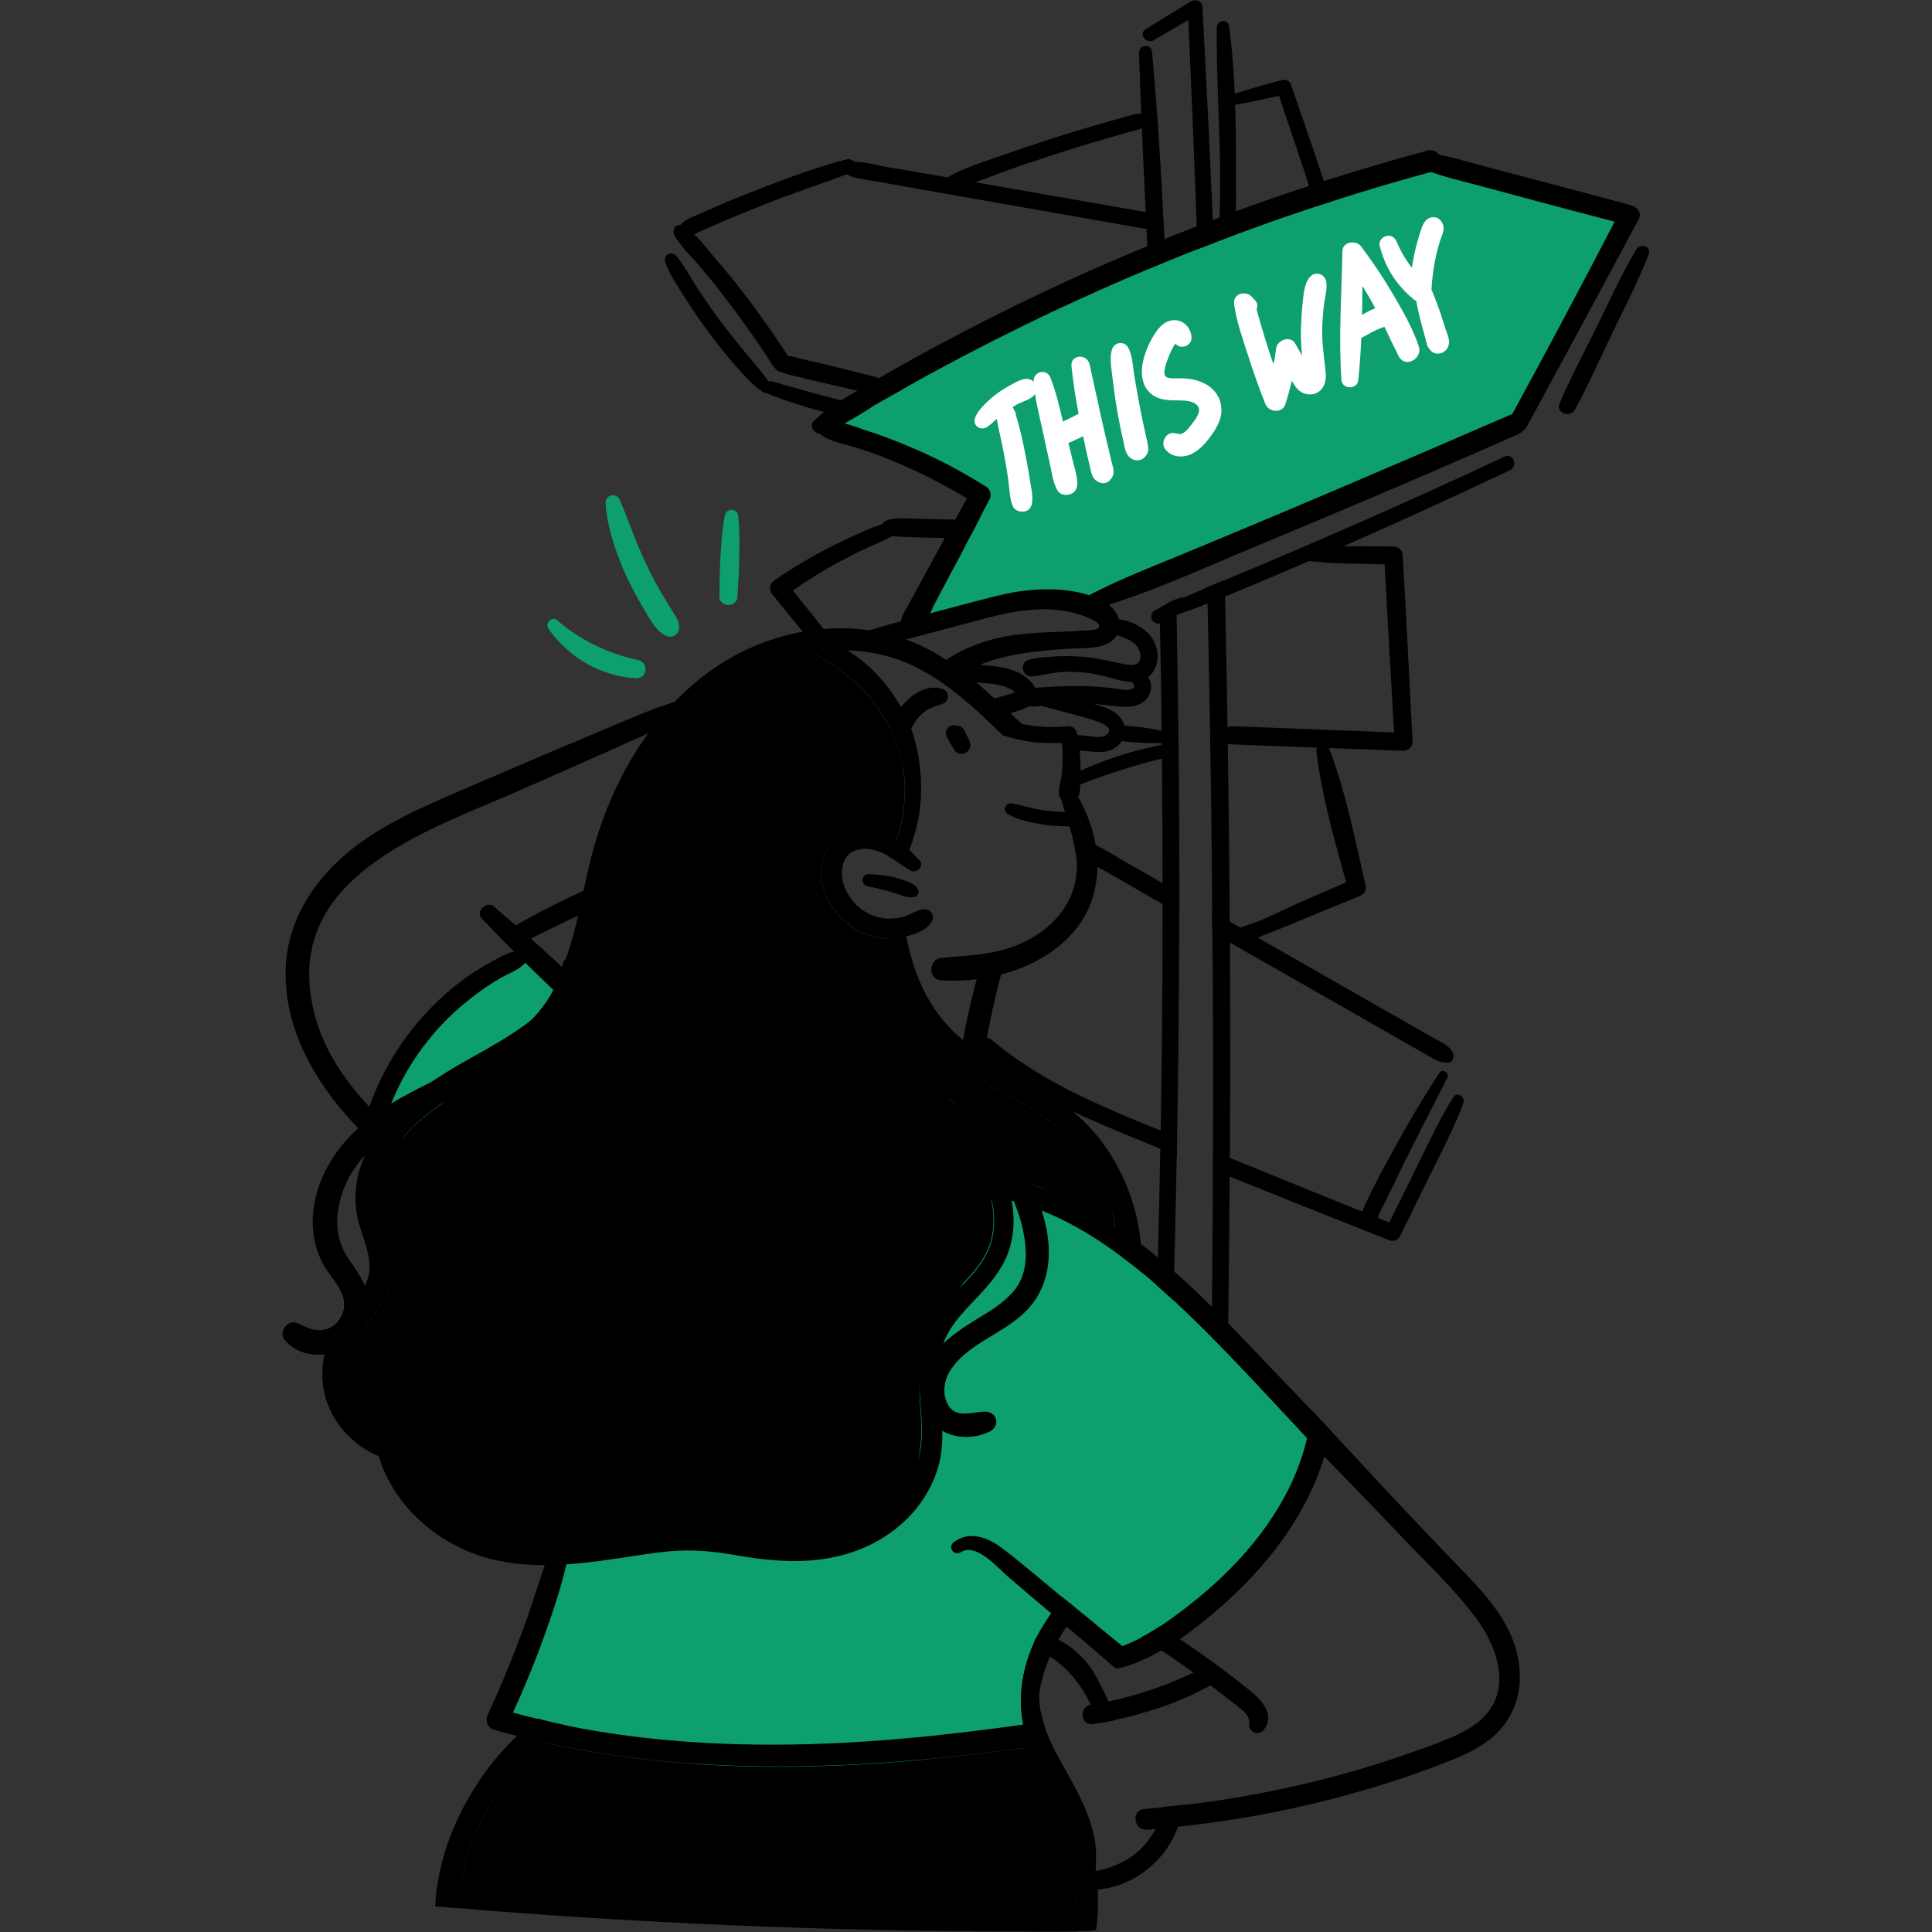 <?xml version="1.0" encoding="utf-8"?>
<!-- Generator: Adobe Illustrator 27.6.1, SVG Export Plug-In . SVG Version: 6.00 Build 0)  -->
<svg version="1.1" id="Layer_1" xmlns="http://www.w3.org/2000/svg" xmlns:xlink="http://www.w3.org/1999/xlink" x="0px" y="0px"
	 viewBox="0 0 1024 1024" style="enable-background:new 0 0 1024 1024;" xml:space="preserve">
<rect x="0" y="0" width="1024" height="1024" fill="#333333" stroke="none"/>
<style type="text/css">
	.st0{fill:#0E9F6E;}
	.st1{fill:#FFFFFF;}
</style>
<g>
	<path class="st0" d="M859,121.2c-17.8,32.4-35.6,64.8-53.3,97.3c1.3,2.5,0.8,5.7-2.6,6.8c-0.6,0.2-1.3,0.4-1.8,0.6
		c-1.1,0.9-2.5,1.3-3.8,1.3c-35,11.5-69.4,25.1-102.7,40.8l-34.6,17.2c-2.7,1.3-4.8,0.1-5.8-2c-5,2.2-9.9,4.5-14.9,6.7
		c-17.3,7.8-34.5,16.5-52.5,22.7c-15.9,5.4-32,6.6-48.6,7.7c-15.2,1.1-31,2.7-43.4,12.2c-4.7,3.6-10.3-2.7-6.9-7.2
		c14.1-18.9,25.3-39.6,33.4-61.8c-19.6-17.9-43.7-29-69.4-35.4c-1,0.3-1.9-0.1-2.7-0.7c-0.8-0.2-1.5-0.4-2.4-0.6
		c-5.1-1.1-4.1-8.5,1.2-8c2.1,0.2,4.1,0.4,6.2,0.7c7.7-4.3,15.5-8.6,23.3-12.7c0.2-1.3,0.7-2.5,1.8-3.2
		c23.7-16.7,48.7-31.3,74.7-44.2c46.6-23.1,95.7-40.4,145-56.5c12.3-4,24.7-8,37.1-11.9c6-1.9,12.2-3.9,18.6-4.4
		c6.4-0.5,12.6,0.7,18.8,2.4c27.9,7.8,55.4,17.1,83,25.7C858.8,115.3,860.2,118.9,859,121.2z"/>
	<path d="M551.6,393.7c-3.5-0.3-6.9-0.7-10.4-1.5c-3.1-0.7-6.4-1.4-9.7-2.5c-4.5-4.3-9-8.7-13.6-12.9c-0.6-0.5-1.2-1-1.7-1.5
		c-11.1-9.8-23.1-18.9-37-24.5c-7.6-3-15.6-4.9-23.7-5.7c-0.4-0.1-0.9-0.1-1.3-0.1c-1.8-0.2-3.7-0.3-5.5-0.3
		c-5.8-0.2-11.6,0.2-17.3,1.1c-9.2,1.4-18.2,3.9-26.7,7.5c-24,10.1-43.2,28.5-57.1,50.3c-12.3,19.3-19.2,40.4-24.6,62.2
		c-1.1,4.4-2.1,8.8-3.1,13.2c-0.1,0.4-0.2,0.9-0.3,1.3c-3,13.2-6.2,26.6-11.6,39c-0.3,0.7-0.5,1.3-0.8,2c-0.1,0.3-0.3,0.5-0.4,0.8
		c-1.6,3.4-3.3,6.8-5.3,10c-2.6,4.4-5.6,8.7-9.1,12.4c-0.7,0.7-1.4,1.4-2,2c-2.4,2.2-5,4.3-7.8,5.9c-3.6,2.2-8.3-1.9-5.4-5.6
		c1.6-2,3.2-4,4.6-6l0.1-0.1c4.1-5.5,7.7-11,10.9-16.9c2-3.6,3.7-7.3,5.3-11.1c0.8-2,1.6-4,2.4-6.2c2.4-6.9,4.3-14.1,5.9-21.2
		c1-4.4,1.9-8.8,2.9-13.2c1.3-6,2.6-12.2,4.2-18.2c5.9-23,15.9-45.7,30-65.1c4.3-5.9,8.9-11.5,14-16.7
		c15.7-16.4,35.1-28.9,58.1-35.1c14.8-3.9,30.3-5.1,45.3-2.9c6.6,0.9,13.1,2.6,19.5,4.9c4.8,1.7,9.5,3.9,14,6.4
		c2.5,1.4,4.9,2.9,7.3,4.5c0.6,0.4,1.3,0.8,1.8,1.2c2.7,1.8,5.2,3.7,7.8,5.6c2.1,1.6,4.1,3.2,6,4.9c3.3,2.7,6.5,5.6,9.6,8.5
		c0.1,0.1,0.1,0.1,0.2,0.2c2.8,2.6,5.6,5.1,8.4,7.7c2.1,1.9,4.2,3.9,6.2,5.8C545,387,548.4,390.3,551.6,393.7z"/>
	<path d="M572.7,405.9c0.1,2.9-0.1,5.9-0.1,8.9c-0.1,2.6,0,5.5-1.3,7.8c-0.2,0.5-0.5,0.9-0.9,1.4c-2.3,2.6-6.3,2.4-8.1-0.4l-0.1-0.1
		c-0.2-0.3-0.3-0.5-0.4-0.9c-1.3-3-0.1-6.2,0.5-9.3c0.5-2.5,0.7-5.1,0.8-7.6c0.2-3.9,0.2-8-0.3-12c-3.7,0.2-7.5,0.2-11.2-0.1
		c-3.5-0.3-6.9-0.7-10.4-1.5c-3.1-0.7-6.4-1.4-9.7-2.5c-4.5-4.3-9-8.7-13.6-12.9c0.8-0.4,1.7-0.5,2.8-0.2c3.9,1.2,7.5,3,11.4,4.4
		c3,1.1,6.2,2,9.4,2.7c0.4,0.1,0.9,0.2,1.4,0.3c7.7,1.5,15.5,1.8,23.2,1c2.4-0.3,4.4,1.5,4.7,3.8
		C571.8,394.5,572.7,400.2,572.7,405.9z"/>
	<path d="M581.6,459.4c-0.1,12-3.6,23.7-11.8,33.6c-9.8,11.8-24,19.6-39.1,23.5c-4.2,1.2-8.5,1.9-12.8,2.5c-6.5,0.8-13,1-19.3,0.5
		c-6.9-0.5-6.4-11.1,0.2-11.8c7.7-0.8,15.4-1.1,22.9-2.2c4.2-0.6,8.4-1.5,12.5-2.8c0.1-0.1,0.2-0.1,0.3-0.1
		c9.8-3.2,18.9-8.5,25.8-16.3c7.3-8.4,11.1-18.6,10.4-29.8c-0.1-1.5-0.3-3-0.5-4.5c-0.4-2.5-0.9-4.9-1.5-7.3c-2-7.9-5-15.7-6.8-23.7
		c-0.8-3.8,5-5.9,7-2.8c5.8,8.9,10,19.1,11.8,29.5h0.1C581.2,451.7,581.6,455.6,581.6,459.4z"/>
	<path d="M570.8,431.1c-2.9-0.9-6-0.7-9-0.8c-2.9-0.2-5.8-0.4-8.6-0.8c-5.8-0.8-11.4-2.7-17.2-3.7c-1.5-0.3-2.9,0.8-3.3,2.2
		c-0.4,1.6,0.4,2.8,1.7,3.6c5.3,3,11.8,4.3,17.7,5.3c2.9,0.5,5.9,0.8,8.9,0.9c3.2,0.2,6.7,0.5,9.7-0.7
		C573,435.9,573.5,431.9,570.8,431.1z"/>
	<path d="M514.1,393.4c-0.2-0.4-0.4-0.7-0.5-1.1c-0.1-0.2-0.1-0.4-0.2-0.6c-0.1-0.2-0.2-0.4-0.3-0.6c-0.2-0.4-0.4-0.8-0.6-1.2
		c-0.4-0.8-0.9-1.6-1.2-2.4c-0.2-0.6-0.5-1.1-1-1.5c-0.4-0.5-0.9-0.8-1.5-1.1c-0.6-0.3-1.4-0.3-2.2-0.3c-0.2-0.1-0.3-0.2-0.5-0.2
		c-1-0.2-2.3,0.1-3.1,0.8s-1.6,1.7-1.7,2.8c0,0.4,0,0.7,0,1.1c0.1,0.7,0.4,1.4,0.8,2c1,1.7,1.9,3.5,3,5.2l0,0
		c0.3,0.5,0.5,0.9,0.8,1.4c0.4,0.5,0.8,0.9,1.4,1.2c0.5,0.4,1.1,0.6,1.7,0.6c0.4,0,0.8,0,1.2,0c0.6-0.1,1.2-0.3,1.7-0.6
		c0.4-0.2,0.7-0.4,1-0.7c0.5-0.4,0.8-0.9,1.1-1.5C514.4,395.9,514.6,394.5,514.1,393.4z"/>
	<path d="M499.9,372.9c-3.7,1.3-7.1,2.2-10.1,4.5c-2.4,1.8-5,5.1-6.3,7.8c-0.3,0.5-0.5,1-0.7,1.5c-1.5,3.7-2.3,7.6-2.7,11.6
		c-0.4,3.2-0.4,6.8-1.3,10.1c-0.9-6-2.6-11.9-4.9-17.6c-0.7-1.6-1.4-3.3-2.2-4.8c0.7-2.4,1.6-4.6,2.8-6.7c0.8-1.4,1.8-2.9,2.9-4.3
		c5.4-6.9,14-12.8,22.7-9.7C503.3,366.6,503.1,371.8,499.9,372.9z"/>
	<path d="M487.9,425.7c-0.7,8.8-3,16.8-5.9,24.8c-1,2.8-2.1,5.7-3.1,8.6c-2.6-1.8-5.3-3.7-8.1-5.3c1.8-2.7,3.2-5.7,4.4-8.8
		c2.6-6.9,3.8-14.4,4.3-21.3c0.4-5.1,0.2-10.3-0.6-15.3c-0.9-6-2.6-11.9-4.9-17.6c-0.7-1.6-1.4-3.3-2.2-4.8
		c-3.8-7.6-8.8-14.8-14.6-20.9c-7.3-7.5-15.9-12.7-24.6-18.3c-0.5-0.3-0.9-0.7-1.1-1.1c-2.3-3,1.7-7.3,5.5-6.3
		c4.2,1.2,8.1,2.9,11.9,5.2c11.8,6.9,21.8,18.2,28.7,30.3c2.2,3.8,4,7.8,5.4,11.7c0.3,0.6,0.5,1.2,0.7,1.8
		C487.6,400.5,488.9,413.2,487.9,425.7z"/>
	<path d="M494.1,487.8c-2.3,4.9-8.4,7.2-13.5,8.4c-0.5,0.2-1.1,0.3-1.6,0.4c-2.7,0.6-5.5,0.9-8.2,0.8c-2.8-0.1-5.6-0.4-8.3-1.2
		c-18-4.7-33.1-25.8-24.9-44.3c4.3-9.6,14.4-14,24.4-12.4c4.9,0.8,9.2,2.7,13.1,5.4c2.4,1.6,4.7,3.5,6.8,5.5
		c1.9,1.8,3.7,3.8,5.5,5.7c2.9,3.3-2.1,7.3-5.3,5.1c-1.1-0.7-2.2-1.5-3.3-2.3c-2.6-1.8-5.3-3.7-8.1-5.3c-3.7-2.1-7.5-3.5-11.7-3.7
		c-2.9-0.1-6.1,0.6-8.4,2.4c-2.1,1.5-3.4,3.9-4,6.7c-1.3,6.4,0.9,12.8,4.9,17.9c4.1,5.4,10.2,8.9,16.9,9.8c1,0.2,2.1,0.2,3,0.2
		c2.5,0.1,4.9-0.3,7.2-0.9c3.7-1.1,7.1-3.6,11-4.1C492.8,481.6,495.5,484.9,494.1,487.8z"/>
	<path d="M486.7,471.8c-1-2.4-3.3-3.7-5.8-4.6c-2.3-0.8-4.5-1.6-6.9-2.2c-4.3-1-8.7-1.5-13.1-1.7c-1.8-0.1-3.5,0.9-3.7,2.8
		c-0.3,1.8,1.1,3.4,2.8,3.7c2.2,0.4,4.3,0.8,6.5,1.4c2.1,0.5,3.4,0.9,5.4,1.5c2.1,0.6,3.6,1,5.9,1.8s5,1.6,7.4,0.7
		C486.5,474.6,487.2,473,486.7,471.8z"/>
	<path d="M534.4,502.6c-1,4.7-2.5,9.4-3.8,14c-0.5,1.9-1.1,3.8-1.5,5.6c-2.1,8.4-4,16.9-5.6,25.4c-0.7,3.8-1.4,7.6-2.1,11.5
		c-0.8,4.4-1.4,8.8-1.6,13.1c-0.4-0.2-0.8-0.4-1.2-0.7c-3.6-2.2-7.1-4.6-10.5-7c0.5-3.4,1.1-6.8,1.7-10c0.2-1.1,0.4-2.2,0.6-3.3
		c1.7-9.4,3.8-18.8,6.2-28.1c0.3-1.3,0.7-2.7,1-4c1.2-4.5,2.3-9,3.8-13.5c4.2-0.6,8.4-1.5,12.5-2.8
		C534.2,502.6,534.3,502.6,534.4,502.6z"/>
	<g>
		<path class="st0" d="M311,544.8c5-18.2-9.9-32.3-26.9-33c-0.1-0.3-0.3-0.5-0.4-0.8c-0.3-0.6-0.5-1.3-0.6-1.9
			c-0.1-0.4-0.2-0.7-0.2-1.1c-0.3-1.6-1.1-2.9-2.5-3.7c-1.5-0.8-2.8-0.8-4.4-0.4c-2.5,0.7-5,2.1-7,3.8c-1.1,0.9-2.2,1.9-3,3.2
			c-0.5,0.7-1,1.5-1.4,2.2c-0.4,0.7-0.5,1.5-0.7,2.3c-0.1,0.3-0.1,0.6-0.1,1c-13.7,6.3-25.8,18-35.1,28.7
			c-7.5,8.6-13.8,18-19.6,27.8c-5.7,9.7-10.9,19.7-13.5,30.7c-0.7,3.3,4,5.2,5.9,2.6c0.1-0.2,0.3-0.4,0.4-0.6
			c21.5,9.6,42.7-3.8,60.2-15.5c10.2-6.8,20.3-13.8,30-21.3C300.4,562.3,308.1,555,311,544.8z"/>
		<path class="st0" d="M675.4,738.9c-0.9-0.7-1.8-1.4-2.8-2.1c-1.7-2.1-3.5-4-5.3-6c-7.8-9.2-15.6-18.5-23.4-27.7
			c-1.6-1.9-4-2.5-6.2-1.9c-2.3-2.1-4.6-4.2-7-6.2c-12-24.1-33.2-41.3-56.5-54.3c-13.2-7.3-27.2-13.9-41.2-19.6
			c-6.7-2.7-13.7-4.3-20.9-2.6c-6.9,1.6-12.9,5.4-18.7,9.3c-52.3,36-102.1,75.9-149.2,118.4c-21.6,19.6-45.1,43.4-45.7,74.4
			c0,0.7,0.1,1.2,0.3,1.7c-1.9,6.5-4,12.9-5.8,19.4c-2.1,7.4-4.4,14.7-6.9,21.9c-5,14.8-10.8,29.3-17.2,43.5
			c-1.2,2.6,0.2,6.4,2.9,7.3c67.8,21.8,140,28.6,210.7,19.3c19.9-2.6,39.6-6.8,59.1-12c2.1-0.6,3.9-3.6,3.4-5.7
			c-1-4.4-1.5-8.8-1.7-13.1c2.6-18.3,8.3-36.8,17.8-52.8c11.2,9,22.4,18,33.6,27.1c2,1.6,4.5,1.4,6.6,0.2
			c27-15.8,50.8-36.9,69.9-61.7c4.7-6,9.1-12.4,13.2-18.9c4.2-6.6,8.3-13.5,9.6-21.2C696.6,760.2,686.6,747.8,675.4,738.9z"/>
	</g>
	<path d="M605.1,674.3c-4.1-3.4-8.3-6.6-12.5-9.7c-0.1-5-0.6-10-1.5-15.1c-0.8-3.9-1.8-7.8-3.2-11.8c-5-14.6-13.5-28-25-38.2
		c-12.8-11.4-28.5-18.7-43.1-27.4c-0.4-0.2-0.8-0.4-1.2-0.7c-3.6-2.2-7.1-4.6-10.5-7c-10.5-7.9-19.5-17.3-26.1-28.9
		c-6.6-11.6-11.1-24.7-11.4-38.1c-0.1-3.5,0.2-6.9,0.7-10.4c2.5,0.1,4.9-0.3,7.2-0.9c0.1,0.3,0.2,0.5,0.2,0.8c0.5,3.2,1,6.3,1.6,9.3
		c3.2,16.1,8.7,31.3,19.4,44.4c3.2,3.9,6.8,7.4,10.6,10.5c3.5,2.8,7.1,5.5,10.9,7.9c6.6,4.3,13.6,8.2,20.4,12.1
		c15.1,8.6,29.4,17.9,40.4,31.5c12.6,15.7,20.9,36.1,22.7,56.8C605.4,664.4,605.5,669.4,605.1,674.3z"/>
	<path d="M789.9,921.7c-7,5.6-15.4,9.2-23.6,12.4c-10,3.9-20.2,7.5-30.5,10.8c-36.2,11.6-73.6,19.3-111.4,23.3
		c-3.9,0.4-7.8,0.8-11.8,1.2c-1.6,0.2-3.1,0.3-4.7,0.4c-7.1,0.5-8.5-10.5-1.3-11c3.3-0.3,6.6-0.5,9.9-0.9c3.6-0.3,7.1-0.7,10.7-1.2
		c39.1-4.5,77.7-13.1,115-25.8c9.1-3.1,18.3-6.3,27.2-10.1c7.5-3.3,15.1-7.5,20-14.3c11-15.2,2.9-35.5-7-48.8
		c-12.2-16.4-27.7-30.6-41.7-45.5c-12.8-13.5-25.9-26.9-38.8-40.3c-2-2.1-4-4.2-6-6.3c-1.1-1.1-2.1-2.2-3.2-3.3v-0.1
		c-13.9-14.8-27.7-29.9-41.9-44.6c-2.8-2.9-5.7-5.9-8.6-8.8c-6.6-6.7-13.3-13.2-20.2-19.6c-2.8-2.6-5.7-5.2-8.6-7.7
		c-0.9-0.8-1.7-1.6-2.7-2.4c-1.8-1.6-3.7-3.2-5.6-4.7c-4.1-3.4-8.3-6.6-12.5-9.7c-17.2-12.7-36-23-56.4-28.3
		c-3.6-0.9-7.3-1.7-11-2.4c-0.9-3.8-2.4-7.5-4-10.9c3.9,0.2,7.9,0.7,11.7,1.4c14.2,2.5,28.1,8,40.8,14.8c5.9,3.2,11.7,6.7,17.3,10.4
		c4.7,3.1,9.4,6.4,13.9,9.8c3,2.3,5.9,4.6,8.8,7c2.9,2.4,5.8,4.8,8.6,7.4c2.1,1.8,4.2,3.7,6.3,5.6c4.7,4.3,9.3,8.7,13.8,13.2
		c2.9,2.9,5.8,5.8,8.7,8.8c6.9,7.1,13.7,14.2,20.5,21.4c7.9,8.3,15.8,16.5,23.8,24.8v0.1c3.4,3.5,6.7,7,10,10.6
		c4.6,4.9,9.2,9.8,13.8,14.8c15.6,17,31.5,33.7,47.4,50.4c13.7,14.4,29.8,28.9,36.2,48.3C808.8,889.9,805.3,909.4,789.9,921.7z"/>
	<path d="M604.3,880.4c-4.2,1.7-8.4,3.2-12.7,4c-1.8-1.5-3.6-3-5.4-4.6c-1.6-1.4-3.2-2.7-4.7-4c-3.3-2.8-6.7-5.7-10-8.5
		c-2.1-1.7-4.1-3.5-6.2-5.2c-0.7-0.5-1.3-1.1-1.9-1.6v-0.1c-0.9-0.8-1.9-1.6-2.9-2.5c-1.2-0.9-2.2-1.9-3.4-2.8
		c-7.7-6.5-15.4-13-23-19.6c-5.5-4.7-16.7-18-24.9-12.8c-3.5,2.2-7-2.6-3.8-5.2c8.2-6.4,18-2.7,25.4,2.8c10,7.5,19.5,15.8,29.1,23.7
		c0.9,0.8,1.8,1.5,2.8,2.3c1.6,1.4,3.3,2.7,5,4c1.2,0.9,2.2,1.8,3.4,2.7c1.4,1.2,2.8,2.3,4.2,3.4c5,4.2,10,8.3,15.1,12.4
		c1.5,1.2,3,2.5,4.5,3.7C597.9,875.2,601.1,877.8,604.3,880.4z"/>
	<path d="M705.4,758.3c-0.5,2.7-1.2,5.3-1.8,7.8c-0.5,1.9-1,3.8-1.6,5.7c-8.8,28.9-26.8,53.6-48.7,74.2c-8.7,8.1-18.1,16-28.1,22.8
		c-3.2,2.2-6.4,4.2-9.7,6c-0.2,0.2-0.5,0.3-0.7,0.4c-3.4,1.9-6.9,3.7-10.5,5.2c-4.2,1.7-8.4,3.2-12.7,4c-1.8-1.5-3.6-3-5.4-4.6
		c-1.6-1.4-3.2-2.7-4.7-4c4.5-0.5,8.9-1.6,13.3-3.3c3.5-1.3,7-2.9,10.4-4.7s6.7-3.8,9.8-5.9c0.9-0.6,1.8-1.2,2.7-1.8
		c23.4-16.3,45.1-36.5,59.9-61.1c6.9-11.4,12.2-23.9,15.2-36.9V762c0.3-1.3,0.6-2.5,0.9-3.7c0.7-3.5,1.3-7.1,1.7-10.7
		C698.7,751.2,702,754.8,705.4,758.3z"/>
	<path d="M669.7,917c-2.8,3.3-8.2,1-7.6-3.3c0.4-3.3-1.6-5.6-3.9-7.5c-2.8-2.4-5.7-4.5-8.6-6.8c-2.7-2.1-5.4-4.1-8-6.1
		c-2.9-2.3-5.9-4.5-9-6.7c-0.5-0.4-1-0.7-1.5-1.1c-5.1-3.7-10.3-7.3-15.6-10.8c-1.3-0.9-2.7-1.8-4-2.7c-2.1-1.4-4.3-2.8-6.4-4.3
		c3.4-1.8,6.7-3.8,9.8-5.9c1.9,1.3,3.9,2.5,5.8,3.8c1.5,1,2.9,1.9,4.4,3c5.8,3.9,11.6,7.9,17.3,12.1c0.3,0.2,0.6,0.4,0.9,0.7
		c2.6,1.9,5.3,3.8,7.9,5.8c4.3,3.2,8.5,6.5,12.6,9.9C669.6,901.9,675.7,909.9,669.7,917z"/>
	<path d="M651.2,887.3c-3.2,2.2-6.4,4.2-9.7,6c-15.5,8.7-32.8,14.5-50.2,18.2c-3.1,0.7-6.3,1.3-9.4,1.8c-0.9,0.2-1.7,0.3-2.6,0.5
		c-6.5,1.1-7.7-9.1-1.3-10.2c0.1-0.1,0.1-0.1,0.1-0.1c3.2-0.5,6.3-1.1,9.4-1.7c9.6-2,18.9-4.7,28.1-8.1c5.7-2.1,11.2-4.5,16.8-7.1
		c3.7-1.7,7.3-3.4,10.9-5.2C645.9,883.3,648.6,885.3,651.2,887.3z"/>
	<path d="M580.7,988.7c-0.2,1.1-0.3,2.2-0.5,3.3c-0.3,1.8-0.8,3.6-1.4,5.4c-1.2,3.7-4.7,3.9-7.3,2.4c-0.8-0.5-1.4-1.1-1.9-1.8
		c-0.9-1.3-1.3-2.9-0.7-4.7c0.1-0.3,0.2-0.5,0.2-0.7v-0.1c6.4-21.8-10.9-42.7-20-61c-0.9-1.8-1.7-3.6-2.5-5.5
		c-0.5-1.3-1.1-2.5-1.5-3.8c-0.2-0.5-0.4-1.1-0.5-1.6c-0.8-2.2-1.4-4.4-2-6.6c-0.5-2-0.9-4-1.2-6v-0.1c-1.1-11.8,1-23.7,5.6-34.8
		c0-0.1,0.1-0.1,0.1-0.1c0.2-0.4,0.5-0.9,0.8-1.3c0.2-0.3,0.4-0.6,0.6-0.9c2.7-3.9,8.6,0,6.9,4.1c-0.3,0.7-0.5,1.4-0.8,2.1
		c-2.4,6.6-3.7,13.5-3.8,20.4c0,0.1,0,0.1,0,0.1c0,0.1,0,0.1,0,0.1c-0.1,3,0.2,6,0.7,9.1c0,0.1,0,0.1,0.1,0.2
		c0.3,1.9,0.7,3.8,1.3,5.6c0.5,2,1.2,4,1.9,5.9c0.8,2.1,1.6,4,2.6,6c2,4.3,4.4,8.5,6.7,12.6C573.1,953,582.7,970.2,580.7,988.7z"/>
	<path d="M627.3,956.6c-0.1,0.1-0.1,0.2-0.1,0.2c-0.4,3.6-1.4,7.1-2.5,10.5c-0.1,0.3-0.2,0.5-0.3,0.8c-2.3,6.4-5.9,12.4-10.5,17.3
		c-10,10.8-24.7,17.6-39.5,15.9c-5-0.5-4.7-8.1,0.2-8.6c11.6-1.3,23.3-5.3,31.4-14.1c2.6-2.9,4.8-6,6.6-9.5c1-1.9,1.8-3.9,2.5-5.9
		c0.6-1.8,1.1-3.7,1.4-5.6C620.2,957.4,623.7,957,627.3,956.6z"/>
	<path d="M591.3,911.6c-3.1,0.7-6.3,1.3-9.4,1.8c-0.6-1.7-1.2-3.4-1.8-5c-0.3-0.7-0.5-1.4-0.8-2c-0.4-0.9-0.8-1.8-1.2-2.7
		c-1.8-3.9-3.8-7.7-6.5-11.2c-1.7-2.3-3.5-4.6-5.6-6.7c-1.2-1.3-2.5-2.5-3.8-3.6c-1.5-1.3-3-2.5-4.7-3.5c-0.3-0.2-0.6-0.4-0.9-0.6
		h-0.1c-0.6-0.4-1.3-0.7-1.8-0.9c-1.4-0.7-2.9-1.3-4.3-2.1c-1.4-0.8-2.2-2.1-2.5-3.3c-0.1-0.2-0.1-0.3-0.1-0.4
		c0.1-0.4,0.3-0.7,0.4-1.1c0.4-0.9,0.9-1.9,1.4-2.8c0.8-0.5,1.8-0.8,3-0.8c2.5,0.1,5.2,0.9,7.7,2.1c0.2,0.1,0.4,0.2,0.6,0.3
		c2.6,1.3,5.1,2.8,7.1,4.4c0.4,0.3,0.8,0.6,1.2,0.9c3.8,3.2,7.3,6.9,9.9,11.1c3.2,5.2,6,10.8,8.4,16.4c0.1,0.1,0.1,0.2,0.1,0.3
		c0.6,1.5,1.3,3.1,1.8,4.7c0.4,1.2,0.8,2.3,1.3,3.4C590.9,910.7,591.1,911.1,591.3,911.6z"/>
	<path d="M531.1,670.9c-4.5,7.9-11,14.4-17.2,21c-5.8,6.2-11.5,12.7-14.1,20.9c-2.9,9.1-2.1,18.9-1.4,28.3c0.8,9.9,1.8,20.1,0.3,30
		c-1.3,8.2-4.5,15.9-9,22.9c-9.5,14.8-25.1,25.2-41.9,29.9c-19.9,5.6-39.6,3.6-59.6,0.1c-11-1.9-21.8-2.8-32.9-1.8
		c-10.7,0.9-21.3,2.9-32,4.4c-19.6,2.8-39.8,4.6-59.3,0.6c-28.8-6-54.4-26.9-63.1-54.8c-1.4-4.5-2.4-9.1-2.9-13.9
		c-0.1-0.4-0.1-0.7,0.1-1.1c3,2,6.3,3.4,9.7,4.4c1.6,4.6,3.5,9.1,5.8,13.4c4.9,9.3,11.4,17.8,19.3,24.5
		c14.9,12.5,33.5,17.6,52.6,18.1c19.2,0.5,38.1-3.3,57-5.8c9.8-1.4,19.8-2.2,29.8-1.6c10,0.5,19.9,2.8,29.8,4.4
		c32.3,5,72.9-4,84.1-39.1c5.5-17.2-0.4-35.9,1.1-53.5c1.4-16.9,10.9-28.7,22.2-40.4c5.2-5.5,10.7-11.2,13.9-18.2
		c3.8-8.1,4.2-17.1,2.6-25.8c-0.2-1.2-0.5-2.4-0.8-3.5c-0.9-3.8-2.4-7.5-4-10.9c-5.6-12-14.4-22.4-22.1-33.2
		c-3.4-4.8,3.4-9.3,7.2-5.3c10.8,11.5,21.1,24.8,26.6,39.8c1.5,3.9,2.6,7.8,3.3,11.9c0.4,1.7,0.6,3.5,0.8,5.4
		C537.9,651.8,536.2,662.1,531.1,670.9z"/>
	<path d="M307.8,521.1c-0.1,0.2-0.2,0.4-0.3,0.7c-1.6,4-3.3,7.6-5.5,11.1c-0.9,1.4-1.8,2.7-2.9,4c-2.1,2.6-4.5,5.2-6.8,7.6
		c-0.7,0.7-1.4,1.4-2,2c-0.9,0.9-1.9,1.8-2.8,2.7c-9,8.3-19.5,14.8-29.9,21.1c-15.7,9.5-32.9,18.8-44.4,33.2c-2.4,3-4.6,6.3-6.4,9.8
		c-0.2,0.3-0.3,0.5-0.4,0.8c-4.7,9.4-6.8,19.7-4.5,30.1c2.6,11.3,8.1,22.2,5.7,34.1c-2.1,10.1-8.9,18-15.1,25.9
		c-6.2,8.2-10.1,17-9.1,27.4c1,10.1,5.9,19,14.2,24.9c0.2,0.1,0.3,0.2,0.5,0.4c3,2,6.3,3.4,9.7,4.4c1.6,4.6,3.5,9.1,5.8,13.4
		c-4.3-0.2-8.6-1.2-12.6-2.8c-14.1-5.6-25.7-18.6-29-33.3c-2.5-10.9-0.9-22.9,4.5-32.8c5.3-9.4,14.4-16.9,18.1-27.1
		c4.2-11.4-3.3-23.6-5.4-34.7c-2.2-11.7,0.2-23.9,5.5-34.4c0.8-1.5,1.6-3,2.5-4.5V605c2.1-3.6,4.5-7,7.1-10.1
		c11.7-14.2,27.9-24.4,44.1-33.5c11.4-6.4,23.1-12.8,33.4-20.9l0.1-0.1c5.3-4.1,10.1-8.5,14.4-13.7c2.5-2.8,4.7-5.8,6.7-9.1
		c0.1-0.2,0.2-0.3,0.4-0.5c1.5-1.7,4.3-0.3,4.8,1.7C308.1,519.9,308.1,520.5,307.8,521.1z"/>
	<path d="M585.3,319c-10.5-6-24-7.1-35.8-6.5c-7.6,0.4-15,1.8-22.3,3.6c-7.4,1.8-66.2,17.2-73.2,20.2c-4.5,1.9-3.1,9.7,2.2,8.7
		c7.4-1.3,65.7-17.4,73-19c7.1-1.6,14.4-2.8,21.7-3c6.7-0.3,13.5,0.4,19.9,2.3c2.3,0.7,14.2,4.4,11.4,7.5c-1.4,1.5-6.5,1.3-8.2,1.4
		c-3.6,0.3-7.3,0.5-10.9,0.6c-7.3,0.3-14.5,0.5-21.7,1.3c-13.8,1.5-27.3,5.5-39.1,13.1c-5.9,3.9,0.6,12.9,6.5,8.9
		c10.7-7.3,23.3-10.4,36-12.2c6.7-0.9,13.4-1.5,20.1-2c5.9-0.4,12.2,0,18-1.3c4.8-1.1,9.6-4.3,10.4-9.5
		C594.3,327,590.4,321.9,585.3,319z"/>
	<path d="M548.6,364.6c-2-4.4-7-7.6-11.4-9.2c-4.9-1.8-10-2.4-15.1-2.8c-5.7-0.4-11.4-1.1-17-1.8c-3.2-0.4-4.5,3.4-2.4,5.5
		c7.6,7,19.3,4.6,28.5,7.2c1.5,0.4,3.4,1.2,4.9,2c0.6,0.3,1.3,0.8,1.9,1.4c-0.8,0.3-1.7,0.6-2.5,0.9c-2.6,0.8-5.2,1.5-7.8,2.2
		c-2.8,0.7-6.8,0.9-8.2,3.8c-1.2,2.5,0.5,5.5,3.3,5.9s5.8-0.2,8.5-0.7c2.8-0.5,5.7-1.4,8.4-2.3c2.3-0.8,4.9-1.6,6.8-3.2
		C549.3,371.1,550.1,367.7,548.6,364.6z"/>
	<path d="M611.6,339.9c-4-7.6-13.8-11.9-22.1-12c-4-0.1-5.9,5.1-1.9,7c5.3,2.7,13.4,3.4,16.1,9.5c0.8,1.9,1.3,4.7-0.1,6.5
		c-1.9,2.4-5.8,1.5-8.4,1c-8.2-1.7-16-3.7-24.4-4c-4.3-0.2-8.5-0.2-12.7,0.1c-4.4,0.3-9.1,0.5-13.2,1.9c-4.9,1.7-2.8,9,2.1,8.6
		c5.2-0.4,10.2-1.9,15.4-2.3s10.4,0,15.6,0.7c5,0.7,9.8,2.1,14.7,3.4c4.4,1.2,9.3,1.8,13.6-0.1C613.9,356.7,615.3,347,611.6,339.9z"
		/>
	<path d="M600.1,352.8c-3.5-1.4-6.5,3.4-3.4,5.8c1.8,1.5,7.3,5.5,2.6,6.8c-2.4,0.7-5.2-0.1-7.5-0.4c-3.3-0.4-6.5-0.7-9.7-1
		c-6.2-0.4-12.3-0.5-18.5-0.3c-3,0.1-6.2,0.3-9.2,0.5c-3.1,0.2-6.8,0.1-9.7,1.5c-3.9,1.9-3.6,7.7,1,8.6c3.8,0.7,8.2-0.7,12-1
		c4-0.4,8-0.5,12.1-0.5c8-0.1,15.8,0.8,23.8,1.7c6.4,0.7,14-0.7,16.1-7.8C611.7,359.7,605.8,355.1,600.1,352.8z"/>
	<path d="M593.2,379.7c-4.5-4.8-12.2-6.2-18.3-7.8c-6.8-1.8-13.6-3-20.7-3.5c-4-0.3-4.7,5.1-0.9,6.1c5.4,1.4,10.8,2.8,16.2,4.3
		c5.1,1.4,10.5,2.7,15.3,5c1.3,0.6,3.1,1.8,3.1,3.3c0,1.2-1.1,2.2-2.1,2.7c-2,1.1-4.5,0.9-6.7,0.6c-2.4-0.3-4.8-0.6-7.3-0.7
		c-1.3-0.6-2.4-0.9-3.9-0.6c-6.1,1.1-5.2,10.1,1.1,9.6c1.1-0.1,1.9-0.4,2.7-0.9c6.6,0.1,13.1,2.5,19.2-1.4
		C597,392.7,598,384.8,593.2,379.7z"/>
	<path d="M369.4,375.1c-8,4.4-15.8,9-24.1,12.8c-0.7,0.3-1.3,0.6-2,0.9c-7.6,3.4-15.2,6.8-22.8,10.2c-16,7.1-32,14.2-48,21.2
		c-45.1,19.6-115.3,42.9-108.1,104.9c3.4,29.3,19.9,50.8,39.9,70.2c2.9,2.9,5.9,5.7,8.9,8.5c-2.4,3-4.6,6.3-6.4,9.8
		c-0.2,0.3-0.3,0.5-0.4,0.8c-3.1-2.9-6.2-5.8-9.3-8.9v-0.1c-4.6-4.6-9.2-9.3-13.5-14.2c-18.8-21.4-32.9-48-32.2-77.1
		c0.6-27.8,17.3-51.2,39.1-67.1c12-8.8,25.5-15.5,39.1-21.6c14.9-6.7,30-13,45.1-19.5c15.2-6.5,30.5-13,45.8-19.4
		c7.5-3.2,15-6.3,22.6-9.4c4.7-1.9,9.5-3.5,14.2-5c3.3-1,6.5-2.1,9.7-3.1C371.2,367.6,373.1,373.1,369.4,375.1z"/>
	<path d="M307.5,521.8c-1.6,4-3.3,7.6-5.5,11.1c-0.2-0.2-0.4-0.4-0.7-0.7c-1.7-1.6-3.5-3.3-5.3-5c-1.2-1.1-2.3-2.2-3.5-3.3
		c-1.6-1.5-3.2-3-4.7-4.5c-5.8-5.5-11.5-11.1-17.1-16.8c-2.3-2.3-4.5-4.5-6.7-6.8c-2.9-3-5.8-6-8.7-9.1c-3.5-3.7,2.7-9.4,6.5-6.2
		c3.8,3.3,7.6,6.6,11.5,9.9c2.7,2.3,5.4,4.6,8,7c5,4.5,10,9,14.9,13.6c0.6,0.5,1.2,1.2,1.8,1.7c1.7,1.6,3.5,3.3,5.2,4.9
		c1.3,1.3,2.6,2.5,3.9,3.7C307.2,521.5,307.3,521.6,307.5,521.8z"/>
	<path d="M588,637.8c-5-14.6-13.5-28-25-38.2c-12.8-11.4-28.5-18.7-43.1-27.4c-0.4-0.2-0.8-0.4-1.2-0.7c-3.6-2.2-7.1-4.6-10.5-7
		c-10.5-7.9-19.5-17.3-26.1-28.9c-6.6-11.6-11.1-24.7-11.4-38.1c-2.8-0.1-5.6-0.4-8.3-1.2c-18-4.7-33.1-25.8-24.9-44.3
		c4.3-9.6,14.4-14,24.4-12.4c4.9,0.8,9.2,2.7,13.1,5.4c2.6-6.9,3.8-14.4,4.3-21.3c0.4-5.1,0.2-10.3-0.6-15.3
		c-0.9-6-2.6-11.9-4.9-17.6c-0.7-1.6-1.4-3.3-2.2-4.8c-3.8-7.6-8.8-14.8-14.6-20.9c-7.3-7.5-15.9-12.7-24.6-18.3
		c-0.5-0.3-0.9-0.7-1.1-1.1c-9.2,1.4-18.2,3.9-26.7,7.5c-24,10.1-43.2,28.5-57.1,50.3c-12.3,19.3-19.2,40.4-24.6,62.2
		c-1.1,4.4-2.1,8.8-3.1,13.2c-0.1,0.4-0.2,0.9-0.3,1.3c-3,13.2-6.2,26.6-11.6,39c0.2,0.5,0.2,1.2-0.1,1.7c-0.1,0.2-0.2,0.4-0.3,0.7
		c-1.6,4-3.3,7.6-5.5,11.1c-0.9,1.4-1.8,2.7-2.9,4c-1.7,2.1-3.5,4.1-5.4,6.1c6.7-8.9,11.2-19.2,11.8-30.8c0.2-4.7-6.2-5.6-7.2-1.1
		c-9.1,39.8-53.7,53.1-85,70.5c-16.7,9.3-31.4,21.1-40.4,38.3c-8.3,15.9-10.3,35.3-1.1,51.2c4.6,7.8,13.5,15.5,9.7,25.4
		c-1.6,4.1-4.9,7.4-9.3,8.4c-5.3,1.2-9.7-1.1-14.3-3.3c-5.2-2.5-10.6,4.4-7,8.8c6.4,8,18.5,9.6,27.8,6c4.5-1.7,8.3-4.8,11.2-8.6
		c-4.7,7.2-7.5,15-6.7,24c1,10.1,5.9,19,14.2,24.9c0.2,0.1,0.3,0.2,0.5,0.4c2.4,1.6,5.1,2.8,7.8,3.8c0.7,14.1,8.3,27.5,18.6,37.1
		c14,13.2,33.2,18.9,52.1,20.4c21.5,1.8,42.8-1.6,64.1-3.6c11.2-1.1,22.4-1.8,33.6-1.2c11.1,0.6,22.2,2,33.3,2.8
		c18.5,1.3,37.6,0.4,54.3-8.7c7.1-3.9,13.5-9.1,18-15.8c4.9-7.2,7.2-15.6,8-24.2c1.2-8.4,0.4-17.1-0.2-25.8c-0.4-11-0.4-22,3.7-32.2
		c4.5-11.2,12.6-20.1,19.6-29.7c4.7-5,9.4-10.2,12.3-16.5c3.8-8.1,4.2-17.1,2.6-25.8c0-0.2-0.1-0.4-0.1-0.7
		c-0.1-5.7-0.8-11.3-2.1-16.8c-3.4-14-10.8-27.2-21.5-36.9c1.4-0.2,2.9,0.2,4.1,1.5c10.8,11.5,21.1,24.8,26.6,39.8
		c14.2,2.5,28.1,8,40.8,14.8c5.9,3.2,11.7,6.7,17.3,10.4C590.3,645.7,589.3,641.8,588,637.8z M213.1,603.7c-2.4,3-4.6,6.3-6.4,9.8
		c-0.2,0.3-0.3,0.5-0.4,0.8c-4.7,9.4-6.8,19.7-4.5,30.1c2.6,11.3,8.1,22.2,5.7,34.1c-2.1,10.1-8.9,18-15.1,25.9
		c-0.4,0.5-0.7,0.9-1.1,1.4c2.2-3.5,3.7-7.5,4.1-11.6c1.1-10.7-4.9-18.6-10.6-26.9c-5.2-7.6-7-16.2-5.7-25.3
		c4.5-30.4,30.8-45.1,56.9-58.2C227.4,589.5,219.5,595.8,213.1,603.7z M516.9,611.6c1,2.7,1.9,5.4,2.6,8.2
		c-5.6-10.7-13.5-20.3-20.6-30.2c-1.2-1.7-1.1-3.3-0.4-4.5C506.7,592.3,512.9,601.5,516.9,611.6z"/>
	<path d="M323,465.8c-1.1,4.4-2.1,8.8-3.1,13.2c-4.6,2.1-9.1,4.2-13.6,6.3c-0.1,0-0.1,0.1-0.1,0.1c-8.4,3.9-16.7,8-24.9,12.1
		c-3.5,1.7-6.9,3.4-10.4,5.1c-2.3-2.3-4.5-4.5-6.7-6.8c3-1.8,6-3.7,9.2-5.4c9.2-5.3,18.6-10.1,28.2-14.7c2.6-1.2,5.1-2.4,7.7-3.6
		C313.8,469.9,318.3,467.8,323,465.8z"/>
	<path d="M276.6,504.3c-5.4-0.9-11,2.7-15.6,5.2c-5.2,2.8-10.1,5.8-14.9,9.3c-9.3,6.7-17.8,14.9-25.2,23.7
		c-15,17.9-25.4,39.3-30.2,62.2c-1.4,6.5,8.8,7.9,10.2,1.5c4.4-21.1,14.2-40.8,28.1-57.3c6.8-8.2,14.6-15.4,23.2-21.8
		c4.3-3.3,8.8-6.3,13.6-9c4.3-2.5,10.2-4.3,13.1-8.5C280.1,507.6,279.2,504.7,276.6,504.3z"/>
	<g>
		<path d="M200.5,620.2C200.5,620.2,200.6,620.2,200.5,620.2s-0.2-0.1-0.2-0.1C200.4,620.1,200.5,620.2,200.5,620.2z"/>
		<path d="M207.4,616.4c-0.1-1.7-0.7-3.4-1.7-4.7c-0.8-1.1-1.8-2.1-2.8-3.1c-0.7-0.7-1.4-1.4-2.2-2c-1.1-0.8-2.3-1.5-3.6-2.2
			c-1-0.5-2.5-0.5-3.5-0.1c-0.9,0.4-1.7,1.1-2.3,1.9c-0.5,0.8-0.8,1.8-0.6,2.8c0.2,1.2,0.7,2.3,1.7,3.1c0.7,0.6,1.4,1.2,2.1,1.7
			c0.5,0.4,1.1,0.9,1.5,1.4c0.4,0.4,0.7,0.8,1.1,1.3c0.2,0.3,0.5,0.6,0.7,0.9c0.3,0.4,0.7,0.8,1.1,1.2c0.3,0.4,0.6,0.7,1,1
			c0.3,0.2,0.6,0.4,0.8,0.5c0.6,0.4,1.2,0.7,1.9,0.8c0.9,0.1,1.8-0.1,2.6-0.5c0.7-0.4,1.2-0.9,1.6-1.5c0.3-0.3,0.4-0.6,0.4-1
			C207.4,617.5,207.5,617,207.4,616.4z"/>
		<path d="M201.3,620.7c-0.2-0.2-0.4-0.3-0.7-0.4c0,0-0.1,0-0.1-0.1C200.8,620.4,201.1,620.5,201.3,620.7z"/>
	</g>
	<path d="M557.3,924.5c-1.3,0.2-2.6,0.4-3.9,0.5c-2.2,0.3-4.4,0.7-6.7,0.9c-1.3,0.2-2.6,0.4-3.9,0.5c-84.6,11.6-171.3,15.7-254.9-3
		c-4.6-1-9.3-2.1-13.9-3.3c-4.2-1.1-8.4-2.2-12.6-3.4c-2.9-0.8-4.3-5-3-7.6c7.1-15.3,13.5-30.9,19.3-46.7
		c5.7-15.8,10.4-32,16.2-47.8c1.8-4.9,9.6-2.6,8.7,2.5c-2.7,16.8-8.1,33.1-13.8,49.1c-5,14.1-10.7,27.9-16.9,41.5
		c4.4,1.2,8.8,2.4,13.2,3.4c4.9,1.3,9.9,2.4,14.9,3.4c15.4,3.2,31,5.5,46.6,7.1c49,5.1,98.4,3.5,147.4-1.6c16.3-1.7,32.5-3.7,48.7-6
		c2.7-0.3,5.4-0.7,8-1.1c0.7-0.1,1.4-0.2,2.1-0.3c0.5,2,1.2,4,1.9,5.9C555.5,920.5,556.3,922.5,557.3,924.5z"/>
	<path d="M591.3,911.6c-3.1,0.7-6.3,1.3-9.4,1.8c-0.6-1.7-1.2-3.4-1.8-5c3.2-0.5,6.3-1,9.4-1.5c0.4,1.2,0.8,2.3,1.3,3.4
		C590.9,910.7,591.1,911.1,591.3,911.6z"/>
	<path d="M554.7,918.5c-2.5-0.3-4.4-3-4-5.5v-0.1c0.3-2,0.5-4,0.9-5.9c0.3,1.9,0.7,3.8,1.3,5.6C553.3,914.6,554,916.5,554.7,918.5z"
		/>
	<path d="M300,914.5c-4.2,2.8-8.2,5.8-12.1,9c-1.1,0.9-2.2,1.8-3.3,2.8c-8.6,7.7-16.1,16.6-22.4,26.3c-9.8,15-15.5,31.3-18.2,48.5
		c-0.5,3.4-1,6.8-1.3,10.3c-1.2-0.1-2.4-0.2-3.5-0.3c-2.8-0.3-5.6-0.5-8.5-0.7c0.2-3.5,0.5-7,1-10.5c2.7-19,10.3-37.5,20.7-53.6
		c5.8-9.1,13.2-18.3,21.7-26.3c3.5-3.3,7.2-6.3,11-9.1C290.1,912.3,295,913.4,300,914.5z"/>
	<path d="M581.8,1013.1c0,0.6-0.1,1.2-0.1,1.7c-0.2,2.7-0.4,5.4-0.8,8c-0.5,0.2-1,0.4-1.6,0.4c-3.5,0.3-7.1,0.4-10.7,0.5
		c-10.3,0.3-20.7,0-31,0c-13.8,0-27.6-0.1-41.3-0.3c-49-0.6-97.9-2.2-146.8-4.8c-24.7-1.3-49.5-2.8-74.2-4.7
		c-10.9-0.8-21.7-1.6-32.6-2.6c-1.2-0.1-2.4-0.2-3.5-0.3c-2.8-0.3-5.6-0.5-8.5-0.7c0.2-3.5,0.5-7,1-10.5c3.6,0.4,7.2,0.7,10.8,1
		c0.5,0.1,1.1,0.1,1.6,0.1c13.4,1.1,26.7,2.1,40.1,3c48.8,3.5,97.8,5.8,146.7,7.3c24.9,0.7,49.8,1,74.8,1.2
		c12.1,0.1,24.2,0.1,36.2-0.1c9.3-0.1,18.6-0.4,28-0.3c3.3,0,6.5,0.1,9.8,0.2C580.4,1012.5,581.2,1012.7,581.8,1013.1z"/>
	<path d="M569.8,1012.2c-9.3-0.1-18.7,0.3-28,0.3c-12.1,0.1-24.2,0.1-36.2,0.1c-24.9-0.1-49.9-0.4-74.8-1.2
		c-49-1.4-97.9-3.8-146.7-7.3c-13.4-0.9-26.7-2-40.1-3c2.7-17.2,8.5-33.5,18.2-48.5c6.3-9.7,13.8-18.5,22.4-26.3
		c1.1-1,2.2-1.9,3.3-2.8c83.6,18.8,170.3,14.7,254.9,3c0.1,0.1,0.2,0.3,0.3,0.4c12.1,17,21.2,35.7,24.9,56.4c0.5,3,0.9,6,1.3,9.1
		v0.1c-0.1,0.3-0.2,0.5-0.2,0.7c-0.6,1.8-0.2,3.5,0.7,4.7C570,1002.7,570,1007.5,569.8,1012.2z"/>
	<path d="M581.8,1013.1c0,0.6-0.1,1.2-0.1,1.7c-0.2,2.7-0.4,5.4-0.8,8c-0.5,0.2-1,0.4-1.6,0.4c-3.5,0.3-7.1,0.4-10.7,0.5
		c0.5-3.3,0.8-6.6,1-10c0.1-0.5,0.1-1.1,0.1-1.6c0.3-4.7,0.2-9.5-0.1-14.2c-0.1-1.8-0.2-3.7-0.4-5.5v-0.1c-0.3-3-0.7-6-1.3-9.1
		c-3.7-20.7-12.8-39.4-24.9-56.4c-0.1-0.1-0.2-0.3-0.3-0.4c-1.6-2.6-0.3-5,1.8-6c1.7-0.8,3.9-0.7,5.6,1.1c1.1,1.1,2.1,2.2,3.1,3.4
		c13.7,15.7,22,36,26.1,56.2c0.5,2.5,0.9,4.9,1.3,7.5c0.2,1,0.3,2.1,0.4,3c0.4,3.2,0.6,6.5,0.8,9.8
		C582,1005.4,582,1009.3,581.8,1013.1z"/>
	<path d="M571,853.1c-1.8,3-3.8,6-5.7,9c-1.4,2.2-2.8,4.3-4,6.5c-0.1,0.2-0.2,0.3-0.3,0.4c-1.7,2.9-3.3,5.9-4.5,9
		c-2.8,6.3-4.6,12.8-5.7,19.5c0,0.1,0,0.1,0,0.1c0,0.1,0,0.1,0,0.1c-1.1,6.9-1.4,14.1-0.9,21.4c0.2,2.6-2.8,4.2-4.7,3
		c-0.5-0.3-1-0.8-1.3-1.6c-1.3-4.2-2.1-8.4-2.5-12.6v-0.1c-1.1-11.8,1-23.7,5.6-34.8c0-0.1,0.1-0.1,0.1-0.1c0.2-0.6,0.4-1.2,0.7-1.7
		c0.1-0.4,0.3-0.7,0.4-1.1c0.4-0.9,0.9-1.9,1.4-2.8c2.2-4.3,4.9-8.3,7.5-12.2c1.8-2.8,3.7-5.6,5.4-8.5c0.1-0.1,0.2-0.3,0.2-0.4
		c1.6,1.4,3.3,2.7,5,4C568.8,851.3,569.9,852.2,571,853.1z"/>
	<path d="M524.6,264.4c-2,3.7-3.9,7.5-5.8,11.2c-1.7,3.3-3.4,6.6-5.2,9.9c-2.7,5.4-5.5,10.7-8.4,16c-3.3,6.2-6.5,12.3-9.8,18.5
		c-2.7,5.2-5.2,13.7-11.1,15.8c-3.2,1.2-5.9-0.9-6.6-3.9c-0.8-3.7,1-6.2,2.7-9.4c1.6-2.9,3.2-5.9,4.8-8.8l9.6-17.6c2-3.7,4-7.3,6-11
		c1.8-3.3,3.7-6.6,5.5-9.8c2.1-3.7,4.2-7.4,6.2-11.1c-11.6-7-23.7-13.3-36.2-18.6c-6.8-2.9-13.7-5.5-20.7-7.8
		c-6.6-2.2-15.3-3.4-20.8-7.6c-2.7-2.1-1.3-6.3,1.9-6.8c7.1-1.2,16.2,2.7,22.9,4.9c7.3,2.4,14.4,5,21.4,8
		c14.6,6,28.5,13.4,41.9,21.8C524.8,259.3,525.6,262.5,524.6,264.4z"/>
	<path d="M760.8,90.5c-18.5,5-36.9,10.4-55.1,16.3c-2.7,0.9-5.4,1.7-8.1,2.6c-3.8,1.3-7.5,2.5-11.2,3.8
		c-10.5,3.5-20.9,7.3-31.3,11.1c-2.9,1.1-5.9,2.2-8.9,3.4c-0.9,0.4-1.9,0.7-2.9,1.1c-2.8,1.1-5.7,2.2-8.6,3.3
		c-5.7,2.2-11.4,4.5-17,6.8c-3,1.2-6,2.5-9,3.7c-16.8,7-33.3,14.4-49.8,22.1c-21,9.9-41.7,20.4-62.1,31.4
		c-10.3,5.6-20.4,11.3-30.5,17.1c-1.5,0.8-2.9,1.7-4.4,2.6c-3.4,2.1-6.8,4.3-10.3,6.3c-5,3-10.1,5.7-15.5,7.6
		c-3.5,1.3-7.9-3.4-4.8-6.5c1.7-1.7,3.6-3.3,5.5-4.8c2.9-2.2,5.9-4.3,9.1-6.3c5.9-3.7,12.2-7,18-10.5c11.1-6.6,22.4-12.8,33.8-18.9
		c35.9-19.3,72.7-36.7,110.3-52.2c3-1.3,6-2.5,9-3.7c5.7-2.3,11.4-4.5,17.1-6.8c2.8-1.1,5.7-2.2,8.5-3.3c1.3-0.5,2.5-0.9,3.7-1.4
		c2.9-1.2,5.8-2.2,8.7-3.3c12.8-4.7,25.7-9.2,38.7-13.4c2.6-0.9,5.2-1.7,7.9-2.6c18.2-5.8,36.5-11.2,55-16.2
		C763.6,78.2,767.7,88.6,760.8,90.5z"/>
	<path d="M864.3,108.7c-17.6-4.7-35.1-9.4-52.7-14c-8.8-2.3-17.6-4.6-26.3-7c-8.7-2.3-17.6-5-26.4-6.4c-5.3-0.8-7.7,7.1-2.5,9.1
		c8.3,3.2,17.1,5.2,25.7,7.5c9.1,2.4,18.1,4.8,27.2,7.3c15.5,4.1,31,8.3,46.5,12.3c-18.2,35.1-36.9,70.1-55.8,104.8
		c-3,5.6,6.2,9.5,9.2,3.9c19.9-36.6,39.7-73.3,59.4-110.1C870.4,112.7,867.4,109.5,864.3,108.7z"/>
	<path d="M867.2,132.3c-7.7,13-14,26.9-20.7,40.5c-6.6,13.6-13.9,27-19.8,40.8c-2.3,5.3,5.4,8.3,8.1,3.4
		c7.3-13.2,13.3-27.2,19.9-40.8c6.6-13.6,13.6-27.1,19.1-41.2C875.6,130.6,869.5,128.4,867.2,132.3z"/>
	<path d="M801.1,219.6c-57.7,25-115.5,49.8-173.6,73.8c-16.4,6.8-33.1,13.2-48.8,21.3c-4.7,2.4-2.2,9.3,3,7.7
		c29.9-8.9,58.6-22.4,87.4-34.3c29.2-12.1,58.3-24.4,87.3-36.9c16.3-7,32.6-14.1,48.8-21.3C811.6,227,807.7,216.8,801.1,219.6z"/>
	<g>
		<path class="st1" d="M587.3,236.9c-1.2-4.7-2.2-9.5-3.3-14.2c-2.2-9.9-4.3-19.8-6.5-29.6c-1.4-5.9-10.3-5.2-9.6,1.1
			c0.9,8.5,2.2,16.8,3.8,25.2c-1.1,0.4-2.1,0.9-3.1,1.5c-1.4,0.7-2.8,1.4-4.3,2.1c-0.3,0.2-0.6,0.3-0.9,0.5
			c-1.9-7.9-3.7-16.1-6.8-23.6c-2-4.8-9.1-2.9-8.7,2.2c0,0.1,0,0.2,0.1,0.3c-0.4-0.4-0.8-0.7-1.4-1c-3.3-1.7-7.3,0.7-10.1,2.2
			c-2.7,1.4-5.3,3-7.8,4.8c-2.4,1.7-4.6,3.7-6.7,5.8c-2.1,2.1-4.2,4.5-5.2,7.3c-1.5,3.9,2.8,7,6.2,4.9c1.9-1.2,3.6-2.8,5.3-4.4
			c1.3,7.3,3.2,14.5,4.4,21.8c0.7,4,1.4,8,1.9,12.1c0.5,3.7,0.5,8.2,2,11.7c1,4.4,8.5,5,10,0.5c1.4-4.2-0.1-9.2-0.7-13.5
			c-0.6-4.2-1.4-8.4-2.2-12.5c-1.4-7.3-2.9-14.7-5.2-21.8c0-0.8-0.2-1.7-0.7-2.5c-0.1-0.1-0.2-0.2-0.2-0.2c-0.1-0.2-0.1-0.4-0.2-0.5
			c-0.2-0.5-0.4-0.9-0.7-1.3c0.4-0.3,0.8-0.5,1.3-0.8c0.3-0.2,0.6-0.4,0.9-0.5c0.2-0.1,0.4-0.2,0.5-0.3c-0.2,0.1-0.3,0.2-0.5,0.3
			c0.4-0.4,1.2-0.6,1.6-0.8c2.7-1.4,6.5-2.3,8.1-4.9c1.1,7.4,3.1,14.9,4.6,22.1c0.9,4.6,2,9.1,3,13.7c1.2,5,1.7,10.8,4.3,15.4
			c1.5,2.7,5.8,2.9,8.1,1.3c1.4-1,2.1-2.4,2.3-3.9h0.1c0.2-5-1.8-10.4-2.9-15.2c-0.6-2.5-1.2-4.9-1.8-7.4c0.7-0.3,1.5-0.6,2.3-1
			c1.4-0.6,2.7-1.3,4.1-1.9c0.5-0.2,0.9-0.4,1.4-0.7c0.6,2.8,1.2,5.7,1.8,8.6c0.6,2.6,1.2,5.1,1.8,7.6c0.7,2.9,1,6,3.8,7.7
			c3.2,1.9,6,1.1,7.9-2c1.6-2.8,0.5-5.6-0.3-8.5C588.5,241.8,587.9,239.4,587.3,236.9z"/>
		<path class="st1" d="M607.2,230.3c-0.5-2.3-1-4.6-1.5-6.9c-0.9-4.3-1.7-8.6-2.5-12.8c-0.8-4.3-1.5-8.6-2.2-12.9
			c-0.7-4.4-0.9-10.3-3.4-14c-2-2.9-6.7-2.3-8,0.9c-1.7,4.2-0.6,10-0.1,14.5s1.2,9,1.8,13.5c0.7,4.5,1.5,8.9,2.4,13.4
			c0.5,2.3,0.9,4.6,1.5,6.9c0.5,2.4,0.9,5.1,1.9,7.3c1.4,2.9,4.6,4.6,7.7,3.4c2.5-1,4.4-4.1,3.7-6.8
			C608.3,234.4,607.6,232.3,607.2,230.3z"/>
		<path class="st1" d="M640.5,204.5c-4.2-2.9-9.1-3.8-14.1-4c-2.1-0.1-7.4,0.6-8.7-1.1c-1.7-2.3,1-8.4,1.8-10.5
			c0.7-1.9,1.6-3.8,2.7-5.6c0.2-0.4,0.5-0.7,0.8-1.1c0.9,1,2.1,1.6,3.5,1.6c2.3,0,4.9-1.7,5-4.3c0.2-5.3-4-10.1-9.6-9.8
			c-5.6,0.4-8.9,5.4-11.4,9.8c-4.5,8-8.8,21.4-0.9,28.8c3.7,3.5,8.8,3.9,13.6,3.9c3.5,0.1,8.5-0.2,11.2,2.5c3,2.9-0.6,7.3-2.5,9.8
			c-1.3,1.6-2.6,3.5-4.3,4.7c-1.7,1.3-2.9,0.8-4.9,0.4c-4.6-1.1-7.8,5-5.1,8.5c3.4,4.4,9.3,4.7,14,2.5c4.5-2.2,8-6.4,10.8-10.4
			c2.9-4.1,5.5-9,4.9-14.2C647,211.3,644.4,207.1,640.5,204.5z"/>
		<path class="st1" d="M703,149.6c-0.3-2.3-2.1-4.2-4.3-4.5c-2.4-0.4-4.2,1.1-5.4,3c-2.3,3.9-2.5,9.5-3,13.9
			c-0.5,4.8-0.7,9.6-0.8,14.4c0,4,0.2,8.1,0.6,12.1c-1.2-2.2-2.4-4.3-3.6-6.4c-2.5-4.5-9.5-1.9-10.1,2.5c-0.4,2.8-0.8,5.7-1.4,8.5
			c-1-2.8-2-5.7-2.9-8.6c-1.3-4.1-2.6-8.3-3.8-12.4c-0.8-2.7-1.5-5.4-2.3-8.1c0.6-1.5,0.6-3.2-0.5-4.5c-0.6-0.7-1.3-1.4-1.9-2.1
			c-3.3-3.6-10.1-2-9.5,3.7c1.2,9,4.5,18.3,7.3,27c2.8,8.8,5.9,17.5,9.3,26.1c1.7,4.3,8.9,5,10.5,0.2c1.4-4.2,2.5-8.4,3.5-12.6
			c1.4,2.5,2.9,4.9,5.5,6.3c3.4,1.7,7.7,1.2,10.3-1.9c2.1-2.6,2.5-6,2.1-9.3c-0.8-7.6-2-15-1.8-22.7c0.1-4.1,0.4-8.2,0.9-12.3
			C702.1,157.9,703.5,153.7,703,149.6z"/>
		<path class="st1" d="M738.3,155.9c-5.2-8.8-10.8-17.2-16.9-25.3c-2.6-3.5-9.8-2.6-9.9,2.5c-0.4,22.7-2.1,45.7-0.5,68.3
			c0.4,5.1,8.4,5.2,8.9,0.1c0.8-7.4,1.3-14.8,1.6-22.3c0.4-0.3,0.8-0.5,1.2-0.7c0.9-0.5,1.8-0.9,2.6-1.4c0.5-0.3,1-0.6,1.5-0.9
			c1.6-0.8,3.2-1.6,4.8-2.2c0.7-0.3,1.4-0.5,2.2-0.8c2.3,4.9,4.6,9.8,7.1,14.7l0,0c0.2,0.5,0.4,0.9,0.7,1.4
			c3.7,5.9,12.5,0.5,10.4-5.7C748.8,174,743.4,164.6,738.3,155.9z M728.9,163.4c-1.9,0.7-3.7,1.6-5.5,2.6c-0.5,0.3-1,0.7-1.5,1
			c0.1-5.1,0.2-10.3,0.2-15.4c2.1,3.4,4.2,6.8,6,10.3C728.4,162.3,728.6,162.9,728.9,163.4C728.9,163.3,728.9,163.3,728.9,163.4z"/>
		<path class="st1" d="M766,173.9c-0.7-2.2-1.4-4.4-2.1-6.6c-1.4-4.5-3.2-8.8-4.9-13.2c-0.1-0.2-0.2-0.3-0.3-0.4
			c0.3-6.1,1.1-12.1,2.4-18.1c0.7-3,1.3-5.3,2.2-8.1c0.6-1.9,1.6-3.8,1.8-5.8c0.4-2.6-1.5-6-4.3-6.5c-5.7-0.8-7.1,4.9-8.4,9
			c-1,3.2-1.9,6.5-2.6,9.7c-0.6,2.7-1.1,5.4-1.4,8c-0.5-0.6-1.1-1.3-1.5-1.9c-2.9-4-4.8-7.6-6.8-12.2c-0.9-2.1-3.2-3.4-5.4-2.7
			c-2,0.5-4,2.7-3.5,4.9c1.4,5.8,3.6,11,6.8,16.1c3.1,4.8,7,9.1,11.5,12.7c0.3,0.3,0.7,0.5,1.1,0.6c0.8,3.9,1.6,7.8,2.6,11.6
			c0.6,2.3,1.3,4.6,1.9,6.9c0.3,1.2,0.6,2.3,0.9,3.5c0.2,0.5,0.3,1,0.4,1.5c0.5,1.4,1.3,2.2,2.3,3.3c1.3,1.4,3.9,1.5,5.6,0.8
			c2-0.8,3.2-2.5,3.6-4.5C768.5,180,766.9,176.5,766,173.9z"/>
	</g>
	<path d="M800.3,249.2c-29.4,13.9-59,27.5-88.9,40.6c-14.7,6.4-29.4,12.7-44.1,18.9c-6,2.5-11.9,5-18,7.5c-3,1.3-6.2,2.5-9.3,3.7
		c-5.5,2.2-10.9,4.2-16.4,6c-0.3,0.1-0.6,0.2-0.9,0.3c-0.5,0.2-1.2,0.4-1.7,0.5c-3.9,1.3-5.9-4.2-2.3-5.9c1.6-0.8,3.2-1.5,4.7-2.3
		c1.4-0.7,2.7-1.3,4.2-1.8c4-1.8,8.1-3.6,12.2-5.4c3-1.3,6.2-2.6,9.3-3.8c5.1-2.1,10.2-4.3,15.3-6.4c14.7-6.2,29.4-12.5,44.1-18.9
		c29.9-13,59.6-26.4,89-40.2C802,239.9,804.8,247.1,800.3,249.2z"/>
	<path d="M608.1,130.6c-1.6-34.2-3.3-68.3-4.4-102.5c-0.2-4.4,6.4-5.3,6.9-0.8c3,33.1,5,66.3,6.6,99.6c0.2,4,0.4,8,0.5,11.9
		c-3,1.2-6,2.5-9,3.7C608.5,138.6,608.3,134.6,608.1,130.6z"/>
	<path d="M625.1,473.3c0,3.6,0,7.3-0.1,10.9c0,22.3-0.2,44.5-0.4,66.9c-0.2,17.2-0.4,34.4-0.7,51.6c-0.1,3.2-0.1,6.4-0.2,9.7
		c-0.4,20.5-0.8,41-1.4,61.4c-0.2,5.1-0.3,10.3-0.4,15.4c-2.8-2.6-5.7-5.2-8.6-7.7c0.2-5,0.3-10,0.4-15c0.5-19.2,0.9-38.4,1.3-57.6
		c0.1-3.2,0.1-6.4,0.2-9.6c0.7-40.1,1-80,1-120.1v-10.9c-0.1-35.2-0.3-70.3-0.8-105.4c-0.2-10.8-0.4-21.6-0.6-32.4
		c-0.1-2.8-0.1-5.5-0.2-8.3c1.4-0.8,2.7-1.5,4-2.3c1.4-0.8,2.8-1.5,4.3-2.1c0.2-0.1,0.3-0.1,0.4-0.2c0.1,0.3,0.1,0.7,0.1,1
		c0.1,2.4,0.1,4.7,0.2,7.1v0.2C624.6,375,625.1,424.2,625.1,473.3z"/>
	<path d="M643.3,128.8c-2.8,1.1-5.7,2.2-8.6,3.3c-0.1-4-0.3-7.9-0.4-11.9c-1.3-36.5-2.8-73.1-4.5-109.6c-6,3.6-12.2,7.1-18.3,10.7
		c-3.9,2.3-8.3-3.3-4.3-5.8c7.9-4.9,15.9-9.9,23.9-14.7c2.4-1.4,6-0.5,6.2,2.7c2,37.8,3.9,75.6,5.5,113.5
		C643,120.9,643.2,124.8,643.3,128.8z"/>
	<path d="M652,546.8c0.1,22.3,0,44.6-0.2,66.9c0,3.3-0.1,6.6-0.1,9.9c-0.1,25.9-0.4,51.9-0.7,77.8c-0.1,5.4-0.2,10.7-0.2,16
		c-2.8-2.9-5.7-5.9-8.6-8.8c0.1-2.9,0.1-5.8,0.1-8.7c0.1-2.5,0.1-4.9,0.1-7.4c0.2-24.2,0.4-48.4,0.4-72.5c0-3.3,0.1-6.6,0.1-9.9
		c0.1-38.6,0.1-77.3-0.3-115.9c-0.1-3.7-0.1-7.4-0.1-11c-0.3-43.7-0.9-87.4-1.8-131.2c-0.2-10.8-0.4-21.4-0.7-32.2
		c-0.1-2.8-0.1-5.7-0.2-8.5c3-1.3,6.2-2.6,9.3-3.8c0.1,2.9,0.2,5.7,0.2,8.6c1.3,57.5,2.1,114.9,2.5,172.4c0,3.7,0.1,7.4,0.1,11
		C652,515.3,652,531.1,652,546.8z"/>
	<path d="M655.1,112.2c0,4-0.1,8-0.1,12.1c-2.9,1.1-5.9,2.2-8.9,3.4c0.1-4,0.2-8.1,0.3-12.2c0.2-7.5,0.3-14.9,0.3-22.3
		c-0.2-26.2-2-52.4-1.8-78.5c0.1-4.1,5.9-5,6.5-0.8c3.6,26,3.7,53,3.7,79.3C655.1,99.4,655.2,105.8,655.1,112.2z"/>
	<path d="M629.9,320.5c-0.3,0.8-0.9,1.3-1.5,1.9s-1.2,1.1-1.9,1.6c-0.9,0.7-1.8,1.2-2.8,1.7c-0.2,0.1-0.4,0.2-0.5,0.3
		c-0.1,0.1-0.3,0.2-0.4,0.2c-2.2,1.2-4.4,2.4-6.6,3.7c-0.4,0.2-0.8,0.4-1.3,0.5s-0.9,0.2-1.5,0.1c-1-0.1-1.8-0.7-2.5-1.5
		c-0.6-0.7-0.8-1.8-0.7-2.7c0.1-0.8,0.7-2.1,1.5-2.5c1-0.5,2-1.1,3-1.6c1.4-0.8,2.7-1.5,4-2.3c1.4-0.8,2.8-1.5,4.3-2.1
		c0.2-0.1,0.3-0.1,0.4-0.2c0.6-0.3,1.2-0.4,1.8-0.6c0.8-0.2,1.5-0.5,2.3-0.3h0.1C629.5,317.2,630.4,318.7,629.9,320.5z"/>
	<path d="M419.2,193.1c-0.6-3.7-3.2-6.8-5.2-9.9c-2.2-3.3-4.4-6.5-6.6-9.7c-4.5-6.4-9-12.7-13.8-18.8c-4.6-6-9.4-11.9-14.4-17.6
		c-4.9-5.7-10-13-16.4-17.2c-3.6-2.4-7.3,1.4-5.2,5c3.6,6.4,9.7,11.8,14.4,17.5c4.8,5.8,9.6,11.7,14.1,17.8
		c4.5,5.8,8.8,11.8,13,17.8c2.2,3.2,4.4,6.4,6.6,9.7c2.1,3,3.8,7,6.9,9.1C415.3,198.6,419.7,196.8,419.2,193.1z"/>
	<path d="M463.8,199.7c-8.4-2.1-16.8-4.2-25.3-6.3c-4.2-1-8.3-2-12.4-2.9c-3.8-0.8-9.3-3-13-1.3c-2.1,1-3.3,3.7-1.7,5.7
		c2.8,3.6,8.7,4,12.9,5.1c4.1,1.1,8.3,2.1,12.4,3c8.6,2,17.2,3.9,25.8,5.9c2.5,0.6,5-1.6,5.4-4C468.2,202.4,466.3,200.4,463.8,199.7
		z"/>
	<path d="M448.6,84.5c-15.6,4-31,9.8-46,15.6c-7.3,2.8-14.5,5.7-21.7,8.8c-3.6,1.6-7.1,3.2-10.7,4.7c-3.5,1.6-7.9,2.9-10,6.3
		c-1.2,1.9-0.5,4.6,2,5c3.8,0.6,7-1.4,10.4-2.9c3.8-1.7,7.7-3.4,11.5-5c7.2-3,14.4-6,21.7-8.9c15-6,30.4-10.9,45.6-16.7
		C456,89.8,453.2,83.4,448.6,84.5z"/>
	<path d="M609.5,112.8c-26.9-4.7-53.7-9.4-80.6-14.1c-13.1-2.3-26.3-4.6-39.4-6.9c-6.6-1.2-13.1-2.2-19.7-3.3
		c-6.3-1.1-14.4-3.7-20.7-2.5c-2.4,0.5-4.3,4.2-1.6,5.8c5.3,3.2,12.5,3.5,18.5,4.6c6.8,1.3,13.7,2.5,20.6,3.7
		c13.4,2.4,26.9,4.7,40.3,7.1c27.2,4.8,54.3,9.5,81.5,14.3C613.8,122.5,615.1,113.8,609.5,112.8z"/>
	<path d="M518.7,275.7c-1.7,3.3-3.4,6.6-5.2,9.9c-4.3-0.1-8.5-0.3-12.8-0.4c-2.4-0.1-4.8-0.2-7.2-0.2c-4.3-0.1-8.5-0.2-12.8-0.4
		c-3.9-0.2-8.1,0.1-11.6-2c-2.7-1.6-2.7-4.9,0.1-6.4c3.6-1.8,7.7-1.4,11.6-1.4c4.1,0.1,8.1,0.2,12.2,0.3c4.4,0.1,8.7,0.2,13.1,0.3
		c3.8,0.1,7.7,0.2,11.6,0.3C518.1,275.6,518.4,275.6,518.7,275.7z"/>
	<path d="M743.4,293.9c-0.2-2.8-2.9-4.3-5.4-4.3c-7.8,0-15.6-0.1-23.4-0.1c-7.9,0-15.5,0.5-23.3,1.2c-3.6,0.3-3.7,6-0.1,6.4
		c7.8,0.8,15.4,1.5,23.2,1.6c6.5,0.1,13,0.2,19.5,0.4c1.5,29.7,3.3,59.4,5,89.1c-28.5-1.1-57.1-2.2-85.6-3.3
		c-6.2-0.3-7.6,9.4-1.4,9.6c30.4,1.2,60.9,2.3,91.4,3.4c3.2,0.1,5.6-1.9,5.4-5.3C746.9,359.7,745.4,326.8,743.4,293.9z"/>
	<path d="M617.4,387.7c-1.8-0.3-3.5-0.6-5.3-1.1c-1.8-0.4-3.7-0.6-5.5-0.9c-1.8-0.2-3.6-0.5-5.4-0.6c-2.1-0.2-4.8-0.9-6.8,0.1
		c-1.3,0.6-2.2,1.6-2.4,3s0.4,2.7,1.4,3.6c1.8,1.4,4.2,1.4,6.4,1.5c1.8,0.2,3.7,0.3,5.6,0.4c2,0.2,4,0.3,6,0.2
		c1.8-0.1,3.4-0.1,5.1-0.1c1.7,0.1,3.3-0.8,3.6-2.7C620.3,389.6,619,388,617.4,387.7z"/>
	<path d="M625.1,473.3c0,3.6,0,7.3-0.1,10.9c-2.4-1.3-4.7-2.7-7-4c-0.6-0.3-1.2-0.7-1.7-1c-7.9-4.5-15.7-8.9-23.5-13.5
		c-3.7-2.1-7.5-4.2-11.2-6.3c-4-2.2-7.9-4.6-11.5-7.3c-0.4-2.5-0.9-4.9-1.5-7.3c1-0.8,2.4-1.2,3.9-0.7c2.8,1.1,5.5,2.4,8.1,3.7h0.1
		c5.9,3,11.7,6.7,17.5,10c6.1,3.4,12.2,6.9,18.2,10.4c2.4,1.3,4.7,2.7,7,4C623.9,472.6,624.6,473,625.1,473.3z"/>
	<path d="M767.3,563.3c-4.6,0-7.9-2.4-11.8-4.6c-4.2-2.4-8.4-4.8-12.7-7.2L717.5,537c-16.6-9.5-33.2-18.9-49.8-28.4
		c-5.3-3-10.6-6-15.9-9.1c-3-1.8-6.2-3.5-9.2-5.3c-0.1-3.7-0.1-7.4-0.1-11c3.1,1.7,6.2,3.5,9.3,5.3c6.8,3.9,13.7,7.8,20.5,11.7
		c16.3,9.3,32.6,18.6,49,28c8.5,4.8,16.9,9.6,25.3,14.4l12.6,7.2c3.7,2.1,8.4,3.9,10.6,7.7C771.1,559.5,770.4,563.3,767.3,563.3z"/>
	<path d="M762.8,568.7c-7.9,12.2-15.3,24.6-22.3,37.3c-7,12.8-14.4,25.9-19.9,39.4c-1.2,2.8,1.2,6.3,4.3,5.8
		c3.6-0.5,6.3-3.4,5.6-6.9c5.9-11.4,11.2-23.1,17-34.5c6.5-12.9,13-25.7,19.6-38.5C768.5,568.7,764.4,566.2,762.8,568.7z"/>
	<path d="M615.2,599.2c2.9,1.2,5.8,2.4,8.7,3.5c-0.1,3.2-0.1,6.4-0.2,9.7c-2.9-1.2-5.8-2.4-8.7-3.5c-6.8-2.8-13.6-5.6-20.3-8.4
		c-26.5-10.9-53-23-75.2-41.8c-4.7-4,1.3-11.6,6-7.6c12.5,10.5,26.3,19.1,40.7,26.5C582.1,585.7,598.6,592.6,615.2,599.2z"/>
	<path d="M775.6,584.7c-4.5,12.2-10.6,23.8-16.3,35.4s-11.5,23.3-17.2,35c-1,2.1-3.4,3.2-5.6,2.3c-17.3-6.9-34.8-13.7-52.1-20.7
		c-10.8-4.4-21.7-8.7-32.5-13c-3-1.2-5.9-2.4-8.9-3.6c0-3.3,0.1-6.6,0.1-9.9c2.1,0.8,4.3,1.7,6.4,2.5c0.9,0.4,1.7,0.7,2.6,1.1
		c28.1,11.4,56.1,22.9,84.2,34.2c5.3-10.6,10.6-21.3,15.8-32c5.8-11.6,11.2-23.5,18.2-34.5C772.2,578.3,776.8,581.5,775.6,584.7z"/>
	<path d="M472.9,276.7c-5.8,0.8-11.4,3.2-16.7,5.6c-5.3,2.3-10.5,4.8-15.7,7.4c-10.5,5.4-20.7,11.4-30.3,18.1
		c-2.2,1.5-2.7,4.9-1.1,6.9c4.7,5.9,9.6,11.8,14.4,17.7c2.3,2.8,4.7,5.7,7,8.6c2.4,2.9,4.7,6.5,7.8,8.6c3.4,2.2,8.1-0.6,6.5-4.8
		c-1.3-3.4-3.9-6.2-6.2-8.9c-2.4-3-4.9-6.1-7.3-9.1c-3.7-4.6-7.4-9.2-11.1-13.8c7.9-5.5,16.1-10.6,24.6-15.2c4.9-2.6,9.9-5.2,15-7.5
		c5.1-2.4,10.6-4.5,15.3-7.6C478,280.8,476.1,276.3,472.9,276.7z"/>
	<path class="st0" d="M338,349.8c-15.4-3.3-30.8-10.6-42.6-21c-2.8-2.5-6.8,1.6-4.7,4.5c5.4,7.5,12.1,13.8,20.2,18.4
		c7.9,4.5,16.7,7.2,25.8,7.8C343,360,344.3,351.1,338,349.8z"/>
	<path class="st0" d="M356.7,324.4c-1.6-2.7-3.3-5.3-4.9-8c-3.3-5.4-6.2-10.9-8.9-16.6c-2.7-5.6-5.2-11.4-7.4-17.2
		c-2.3-5.9-4.5-12-7.1-17.8c-1.8-4-7.7-2.5-7.4,1.8c0.3,6.5,1.8,13.4,3.7,19.6c1.9,6.3,4.3,12.6,7,18.6c2.8,5.9,5.9,11.8,9.2,17.4
		c3.2,5.3,7.2,13.8,13.6,15.2c2.4,0.6,5.2-1.6,5.4-4C360.3,329.8,358.5,327.3,356.7,324.4z"/>
	<path class="st0" d="M391.2,273.2c-0.5-4-6.2-3.9-7-0.1c-1.4,7-1.9,14.2-2.3,21.3c-0.4,7.3-0.5,14.7-0.6,22
		c-0.1,2.4,2.6,4.3,4.7,4.3c2.3,0,4.7-1.7,4.8-4.1c0.5-7.1,0.9-14.4,1-21.5C391.9,287.7,392.1,280.4,391.2,273.2z"/>
	<path d="M704.4,396.5c-1.4-3.7-7.2-2.3-6.7,1.7c2.8,23.4,9.5,46.6,15.8,69.4c-8.4,3.7-16.8,7.3-25.2,11
		c-9.5,4.2-19.2,9.5-29.2,12.4c-5.8,1.6-1.7,11.2,4.3,7.7c4.5-2.6,9.9-4.3,14.8-6.3c4.7-2,9.5-3.9,14.2-5.9
		c9.5-3.9,19-7.8,28.5-11.7c1.8-0.7,3.4-2.9,3-4.9C718.3,445.3,713.4,420,704.4,396.5z"/>
	<path d="M618.1,394.4c-17,3-34,8.4-49.5,16.1c-3.6,1.8-1.6,7.4,2.3,5.9c15.7-6.1,31.5-11.2,47.9-15.1c1.8-0.4,3.3-1.8,3-3.8
		C621.8,395.7,620,394.1,618.1,394.4z"/>
	<path d="M607.7,60.8c-3.8-1.5-7.4,0.1-11.2,1.1c-4.5,1.3-9,2.5-13.6,3.8c-9.3,2.7-18.5,5.5-27.7,8.5c-8.9,2.9-17.8,5.9-26.6,9
		c-8.7,3.1-18,5.9-26.1,10.6c-3,1.8-0.9,7.1,2.5,6.4c8.8-1.9,17.3-5.7,25.9-8.8c8.8-3.2,17.7-6.2,26.6-9.1
		c8.9-2.9,17.9-5.7,26.9-8.3c4.5-1.3,9-2.6,13.5-3.9c3.9-1.1,8.3-1.5,11-4.8C610,63.9,609.5,61.5,607.7,60.8z"/>
	<path d="M705.7,106.8c-2.7,0.9-5.4,1.7-8.1,2.6c-1.4-3.5-2.6-7-3.7-10.6c-1.5-4.4-2.8-8.9-4.3-13.2c-3.9-11.6-7.8-23.2-11.7-34.8
		c-7.7,1.7-15.4,3.4-23.1,4.7c-3.2,0.5-4.4-4.5-1.4-5.5c8.5-2.7,17-5.2,25.7-7.5c2-0.5,4.4,0.1,5.1,2.3c4.3,12.4,8.6,24.8,12.8,37.2
		c1.6,4.7,3.2,9.6,4.8,14.4C702.9,99.8,704.2,103.4,705.7,106.8z"/>
	<path d="M408.5,203.9c-3.7-5.9-8.7-11.1-13.1-16.6c-4.5-5.5-8.9-10.9-13.2-16.6c-4.1-5.5-8-11.1-11.9-16.9
		c-3.9-5.9-7.3-12.8-11.9-18.2c-2.5-2.8-6.9-0.5-5.8,3.2c2.1,6.6,6.7,13,10.4,18.9c3.9,6.2,8,12.2,12.3,18
		c4.2,5.7,8.6,11.2,13.2,16.6c4.8,5.5,9.8,11.4,15.9,15.5C407.1,209.6,410.2,206.7,408.5,203.9z"/>
	<path d="M461.9,215.8c-3.4,2.1-6.8,4.3-10.3,6.3c-3.3-0.7-6.5-1.5-9.8-2.4c-1.6-0.4-3.3-0.8-4.9-1.3c-10.3-2.7-20.3-5.9-30.2-9.8
		c-4.3-1.7-1.4-7.5,2.7-6.4c11.6,3.3,23.2,6.7,34.9,9.6c0.6,0.2,1.2,0.3,1.7,0.4c5.1,1.3,10.3,2.4,15.5,3.5
		C461.6,215.8,461.7,215.8,461.9,215.8z"/>
	<path d="M543.6,695.1c24.9-24.8,7.5-67.8-12.6-89.9c-5.8-6.3-12.2-12.1-19.4-16.7c-6.6-4.2-15.7-10.6-23.8-8.3
		c-2.3,0.6-2.8,3.7-1.6,5.4c2.1,3.1,5.3,4.6,8.6,6.2c3.8,1.9,7.4,4,10.9,6.4c6.6,4.5,12.6,9.9,17.7,16c10.2,12.1,17.4,27,19.7,42.7
		c1.3,9,0.8,18.6-4.8,26.1c-5.3,7-13,11.6-20.3,16c-13.7,8.3-29,19-29.5,36.6c-0.2,7.7,2.3,15.8,8.4,20.9c7.3,6.3,19.6,6.5,27.9,2.1
		c5.5-2.9,3.7-10.4-2.6-10.4c-7.1,0.1-15.9,4-20-4.1c-3-5.9-1.7-13.1,1.9-18.4C513.5,711.9,531.8,706.9,543.6,695.1z"/>
</g>
</svg>
